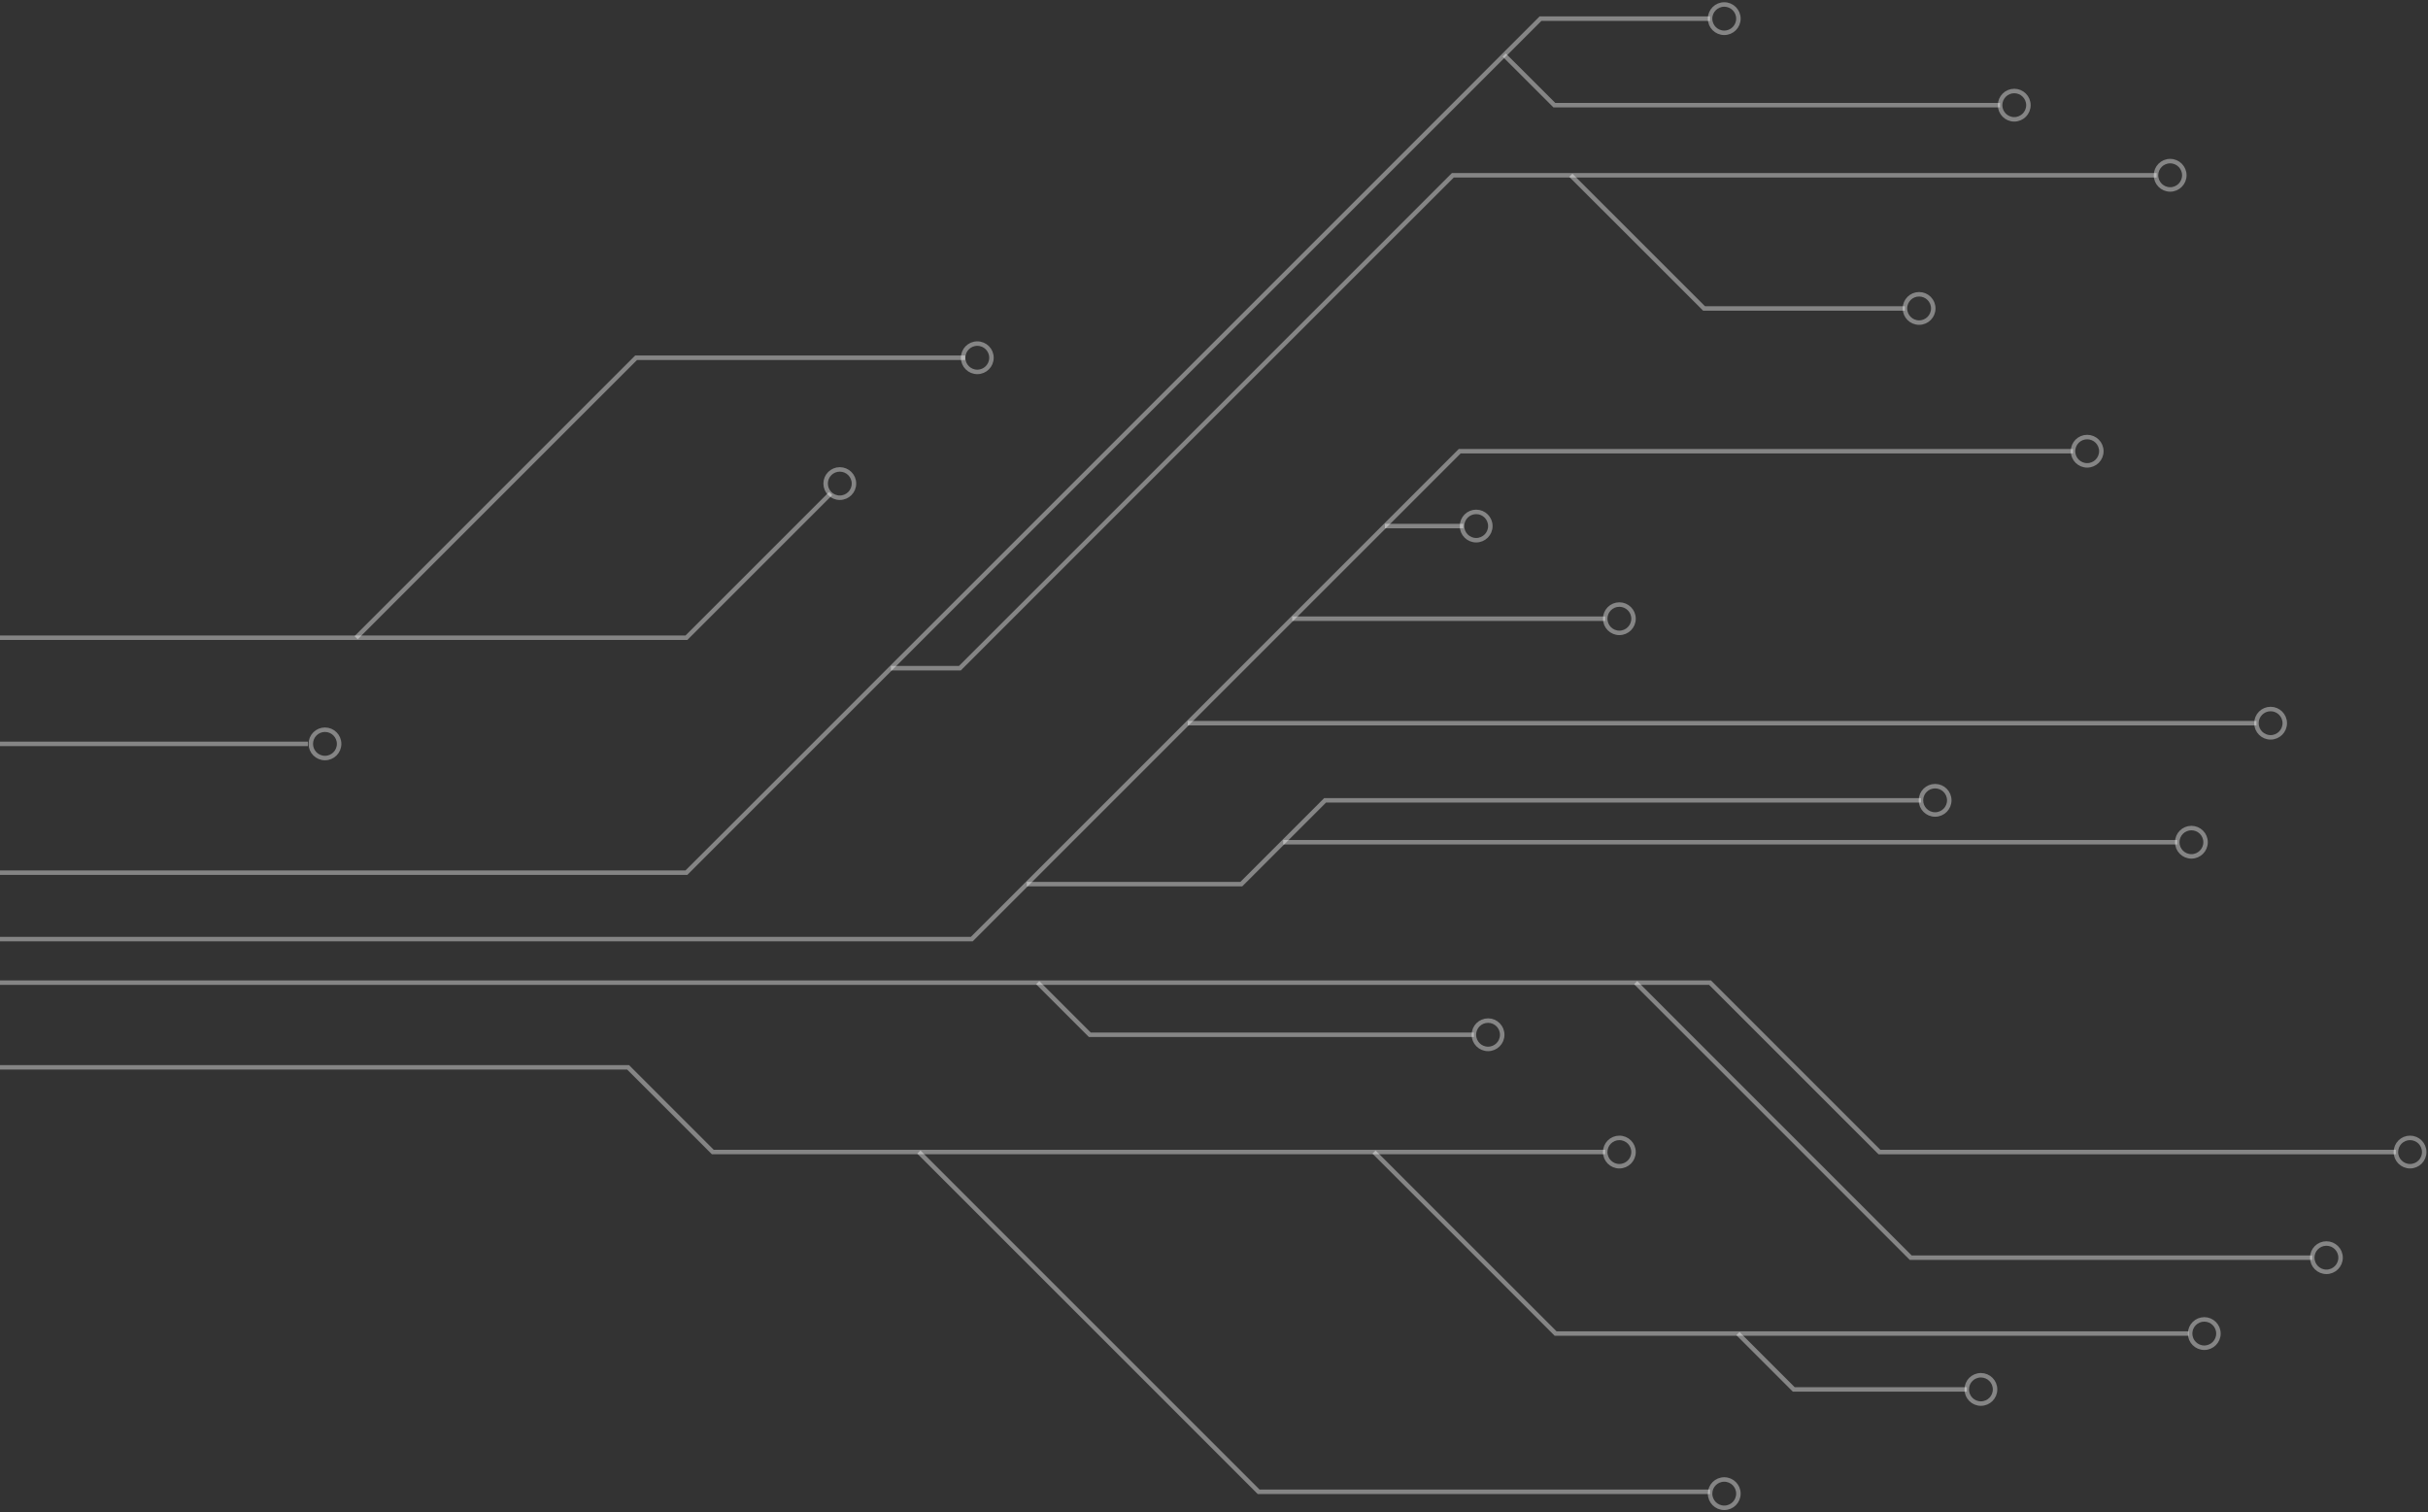 <svg width="541" height="337" viewBox="0 0 541 337" fill="none" xmlns="http://www.w3.org/2000/svg">
<rect x="0" y="0" width="541" height="337" fill="#333333" stroke="none"/>
<path d="M-47.077 218.973H381.024L418.774 256.723H533.833" stroke="white" stroke-opacity="0.4" stroke-miterlimit="10"/>
<path d="M-26.386 209.261H216.535L325.25 100.546H461.901" stroke="white" stroke-opacity="0.4" stroke-miterlimit="10"/>
<path d="M-14.562 194.459H152.949L343.252 4.156H381.024" stroke="white" stroke-opacity="0.4" stroke-miterlimit="10"/>
<path d="M-14.562 165.767H68.605" stroke="white" stroke-opacity="0.4" stroke-miterlimit="10"/>
<path d="M-26.386 142.108H152.949L185.087 109.97" stroke="white" stroke-opacity="0.4" stroke-miterlimit="10"/>
<path d="M264.643 161.154H502.774" stroke="white" stroke-opacity="0.4" stroke-miterlimit="10"/>
<path d="M287.923 137.874H357.665" stroke="white" stroke-opacity="0.4" stroke-miterlimit="10"/>
<path d="M228.782 197.015H276.588L295.257 178.346H428.019" stroke="white" stroke-opacity="0.4" stroke-miterlimit="10"/>
<path d="M198.511 148.897H213.88L323.717 39.06H480.537" stroke="white" stroke-opacity="0.4" stroke-miterlimit="10"/>
<path d="M335.152 12.257L346.342 23.436H445.655" stroke="white" stroke-opacity="0.4" stroke-miterlimit="10"/>
<path d="M350.009 39.06L379.691 68.731H424.452" stroke="white" stroke-opacity="0.4" stroke-miterlimit="10"/>
<path d="M231.216 218.973L242.828 230.586H328.406" stroke="white" stroke-opacity="0.4" stroke-miterlimit="10"/>
<path d="M-7.404 237.842H139.948L158.818 256.711H357.666" stroke="white" stroke-opacity="0.4" stroke-miterlimit="10"/>
<path d="M306.159 256.723L346.62 297.173H487.683" stroke="white" stroke-opacity="0.4" stroke-miterlimit="10"/>
<path d="M387.236 297.173L399.682 309.619H438.221" stroke="white" stroke-opacity="0.4" stroke-miterlimit="10"/>
<path d="M364.456 218.973L425.741 280.259H515.209" stroke="white" stroke-opacity="0.4" stroke-miterlimit="10"/>
<path d="M285.923 187.681H485.127" stroke="white" stroke-opacity="0.4" stroke-miterlimit="10"/>
<path d="M308.582 117.227H326.051" stroke="white" stroke-opacity="0.4" stroke-miterlimit="10"/>
<path d="M79.351 142.107L141.737 79.721H215.069" stroke="white" stroke-opacity="0.4" stroke-miterlimit="10"/>
<path d="M72.406 168.922C74.149 168.922 75.562 167.509 75.562 165.766C75.562 164.023 74.149 162.61 72.406 162.61C70.663 162.61 69.25 164.023 69.25 165.766C69.25 167.509 70.663 168.922 72.406 168.922Z" stroke="white" stroke-opacity="0.4" stroke-miterlimit="10"/>
<path d="M220.914 79.722C220.914 77.977 219.503 76.566 217.758 76.566C216.013 76.566 214.602 77.977 214.602 79.722C214.602 81.467 216.013 82.878 217.758 82.878C219.503 82.878 220.914 81.467 220.914 79.722Z" stroke="white" stroke-opacity="0.4" stroke-miterlimit="10"/>
<path d="M387.347 4.156C387.347 2.411 385.936 1 384.191 1C382.446 1 381.035 2.411 381.035 4.156C381.035 5.901 382.446 7.312 384.191 7.312C385.936 7.312 387.347 5.901 387.347 4.156Z" stroke="white" stroke-opacity="0.4" stroke-miterlimit="10"/>
<path d="M486.705 39.06C486.705 37.316 485.294 35.904 483.549 35.904C481.804 35.904 480.393 37.316 480.393 39.06C480.393 40.805 481.804 42.216 483.549 42.216C485.294 42.216 486.705 40.805 486.705 39.06Z" stroke="white" stroke-opacity="0.4" stroke-miterlimit="10"/>
<path d="M448.81 26.592C450.553 26.592 451.966 25.179 451.966 23.436C451.966 21.693 450.553 20.28 448.81 20.28C447.067 20.28 445.654 21.693 445.654 23.436C445.654 25.179 447.067 26.592 448.81 26.592Z" stroke="white" stroke-opacity="0.4" stroke-miterlimit="10"/>
<path d="M430.765 68.732C430.765 66.987 429.353 65.576 427.609 65.576C425.864 65.576 424.453 66.987 424.453 68.732C424.453 70.476 425.864 71.888 427.609 71.888C429.353 71.888 430.765 70.476 430.765 68.732Z" stroke="white" stroke-opacity="0.4" stroke-miterlimit="10"/>
<path d="M465.058 103.703C466.801 103.703 468.214 102.29 468.214 100.547C468.214 98.804 466.801 97.391 465.058 97.391C463.315 97.391 461.902 98.804 461.902 100.547C461.902 102.29 463.315 103.703 465.058 103.703Z" stroke="white" stroke-opacity="0.4" stroke-miterlimit="10"/>
<path d="M332.074 117.226C332.074 115.482 330.662 114.07 328.918 114.07C327.173 114.07 325.762 115.482 325.762 117.226C325.762 118.971 327.173 120.382 328.918 120.382C330.662 120.382 332.074 118.971 332.074 117.226Z" stroke="white" stroke-opacity="0.4" stroke-miterlimit="10"/>
<path d="M360.822 141.03C362.565 141.03 363.978 139.617 363.978 137.874C363.978 136.131 362.565 134.718 360.822 134.718C359.079 134.718 357.666 136.131 357.666 137.874C357.666 139.617 359.079 141.03 360.822 141.03Z" stroke="white" stroke-opacity="0.4" stroke-miterlimit="10"/>
<path d="M505.929 164.31C507.672 164.31 509.085 162.897 509.085 161.155C509.085 159.412 507.672 157.999 505.929 157.999C504.186 157.999 502.773 159.412 502.773 161.155C502.773 162.897 504.186 164.31 505.929 164.31Z" stroke="white" stroke-opacity="0.4" stroke-miterlimit="10"/>
<path d="M488.283 190.837C490.026 190.837 491.439 189.424 491.439 187.681C491.439 185.938 490.026 184.525 488.283 184.525C486.54 184.525 485.127 185.938 485.127 187.681C485.127 189.424 486.54 190.837 488.283 190.837Z" stroke="white" stroke-opacity="0.4" stroke-miterlimit="10"/>
<path d="M431.175 181.501C432.918 181.501 434.33 180.088 434.33 178.345C434.33 176.602 432.918 175.189 431.175 175.189C429.432 175.189 428.019 176.602 428.019 178.345C428.019 180.088 429.432 181.501 431.175 181.501Z" stroke="white" stroke-opacity="0.4" stroke-miterlimit="10"/>
<path d="M331.563 233.742C333.306 233.742 334.719 232.329 334.719 230.586C334.719 228.843 333.306 227.43 331.563 227.43C329.82 227.43 328.407 228.843 328.407 230.586C328.407 232.329 329.82 233.742 331.563 233.742Z" stroke="white" stroke-opacity="0.4" stroke-miterlimit="10"/>
<path d="M363.978 256.723C363.978 254.978 362.567 253.567 360.822 253.567C359.077 253.567 357.666 254.978 357.666 256.723C357.666 258.468 359.077 259.879 360.822 259.879C362.567 259.879 363.978 258.468 363.978 256.723Z" stroke="white" stroke-opacity="0.4" stroke-miterlimit="10"/>
<path d="M540.157 256.723C540.157 254.978 538.745 253.567 537.001 253.567C535.256 253.567 533.845 254.978 533.845 256.723C533.845 258.468 535.256 259.879 537.001 259.879C538.745 259.879 540.157 258.468 540.157 256.723Z" stroke="white" stroke-opacity="0.4" stroke-miterlimit="10"/>
<path d="M518.364 283.415C520.107 283.415 521.52 282.002 521.52 280.259C521.52 278.516 520.107 277.103 518.364 277.103C516.621 277.103 515.208 278.516 515.208 280.259C515.208 282.002 516.621 283.415 518.364 283.415Z" stroke="white" stroke-opacity="0.4" stroke-miterlimit="10"/>
<path d="M491.15 300.328C492.893 300.328 494.306 298.915 494.306 297.172C494.306 295.429 492.893 294.016 491.15 294.016C489.407 294.016 487.994 295.429 487.994 297.172C487.994 298.915 489.407 300.328 491.15 300.328Z" stroke="white" stroke-opacity="0.4" stroke-miterlimit="10"/>
<path d="M444.533 309.618C444.533 307.873 443.121 306.462 441.377 306.462C439.632 306.462 438.221 307.873 438.221 309.618C438.221 311.363 439.632 312.774 441.377 312.774C443.121 312.774 444.533 311.363 444.533 309.618Z" stroke="white" stroke-opacity="0.4" stroke-miterlimit="10"/>
<path d="M387.347 332.844C387.347 331.1 385.936 329.688 384.191 329.688C382.446 329.688 381.035 331.1 381.035 332.844C381.035 334.589 382.446 336 384.191 336C385.936 336 387.347 334.589 387.347 332.844Z" stroke="white" stroke-opacity="0.4" stroke-miterlimit="10"/>
<path d="M187.121 110.914C188.864 110.914 190.277 109.502 190.277 107.759C190.277 106.016 188.864 104.603 187.121 104.603C185.378 104.603 183.965 106.016 183.965 107.759C183.965 109.502 185.378 110.914 187.121 110.914Z" stroke="white" stroke-opacity="0.4" stroke-miterlimit="10"/>
<path d="M204.735 256.723L280.445 332.433H381.025" stroke="white" stroke-opacity="0.4" stroke-miterlimit="10"/>
</svg>
